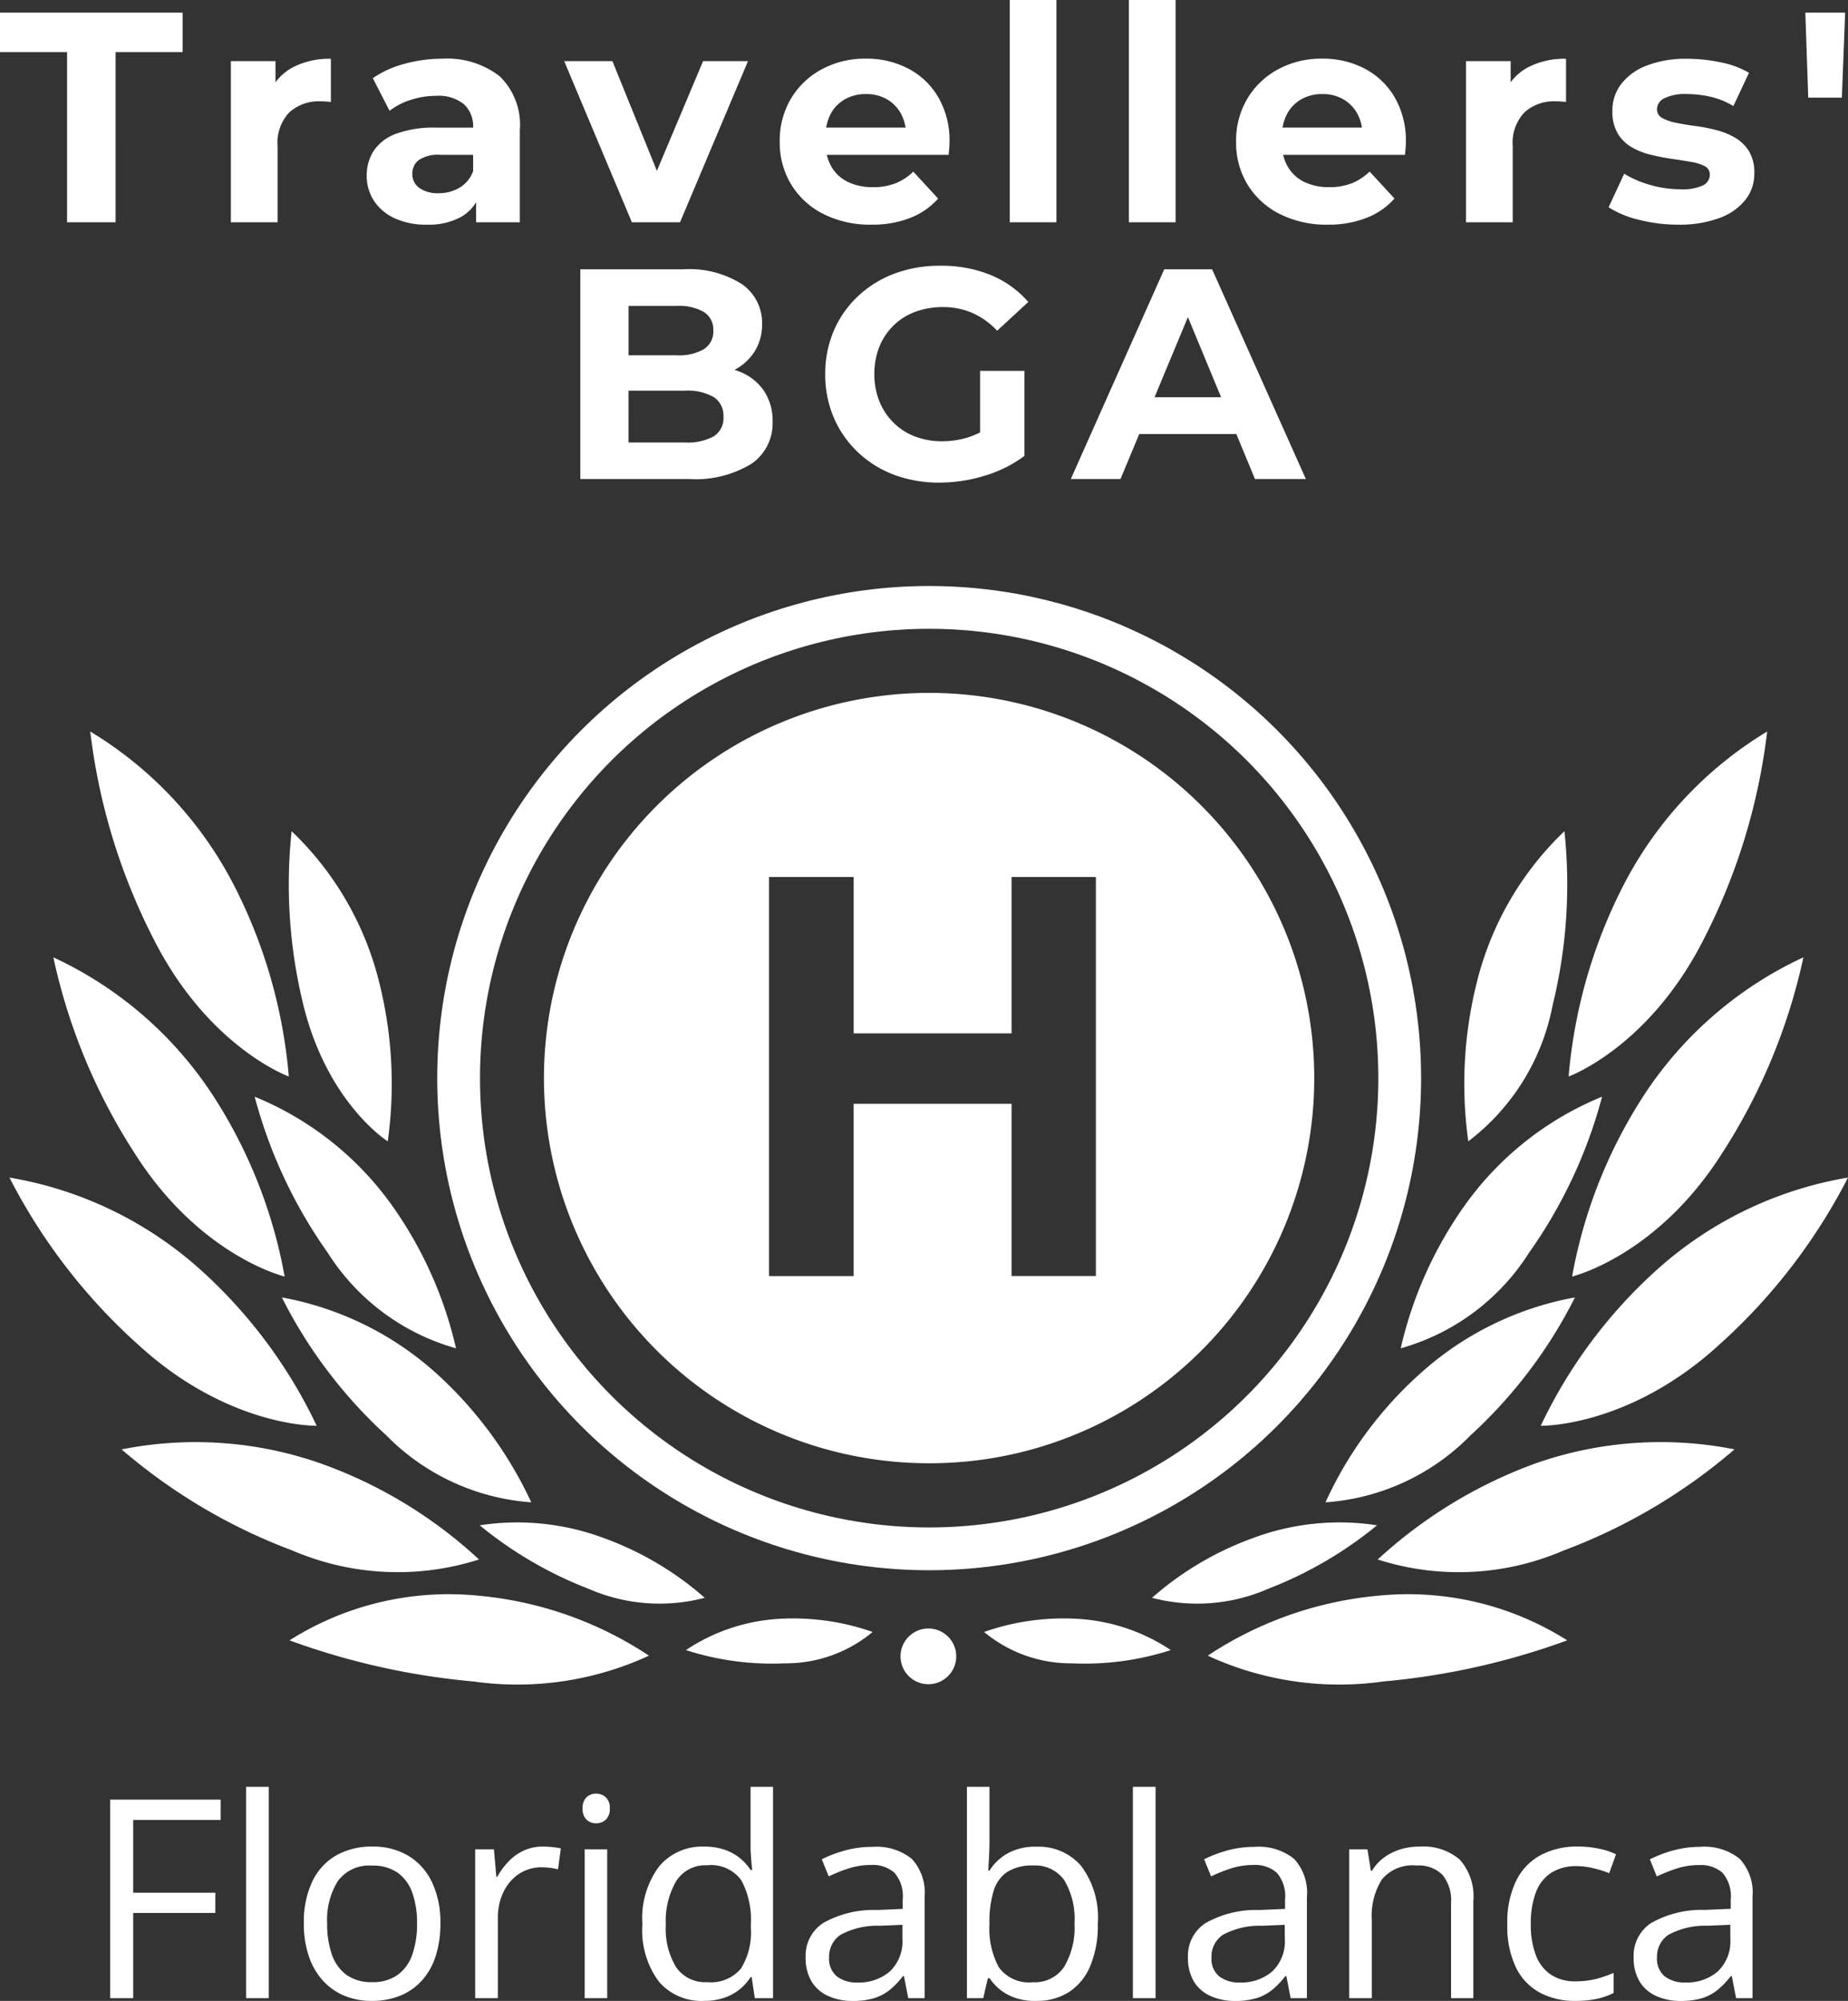 <svg xmlns="http://www.w3.org/2000/svg" width="86.401" height="93.515" viewBox="0 0 86.401 93.515"><rect x="0" y="0" width="86.401" height="93.515" fill="#333333" stroke="none"/><g id="Grupo_14" data-name="Grupo 14" transform="translate(-919.558 -779.612)"><g id="_x33_8-Award_symbol" transform="translate(920 806.941)"><g id="TC_L_2023" transform="translate(0 0)"><ellipse id="Elipse_1" data-name="Elipse 1" cx="1.303" cy="1.303" rx="1.303" ry="1.303" transform="translate(41.66 48.781)" fill="#fff"></ellipse><path id="Trazado_90" data-name="Trazado 90" d="M105.107,271.647a17.271,17.271,0,0,0-7.948-2.8,13.928,13.928,0,0,0-8.86,2.085,33.784,33.784,0,0,0,8.6,1.922A14.685,14.685,0,0,0,105.107,271.647Z" transform="translate(-75.206 -221.596)" fill="#fff"></path><path id="Trazado_91" data-name="Trazado 91" d="M80.91,252.444a21.479,21.479,0,0,0-7.329-4.462A17.678,17.678,0,0,0,64.2,247.3a26.454,26.454,0,0,0,7.98,4.723A12.483,12.483,0,0,0,80.91,252.444Z" transform="translate(-58.956 -206.888)" fill="#fff"></path><path id="Trazado_92" data-name="Trazado 92" d="M62.464,220.6a23.123,23.123,0,0,0-5.44-7.3A17.759,17.759,0,0,0,48.1,209a27.087,27.087,0,0,0,6.026,7.817C58.36,220.693,62.464,220.6,62.464,220.6Z" transform="translate(-48.1 -181.293)" fill="#fff"></path><path id="Trazado_93" data-name="Trazado 93" d="M65.214,192.318a23.005,23.005,0,0,0-3.355-8.469A17.887,17.887,0,0,0,54.4,177.4a27.539,27.539,0,0,0,3.778,9.12C61.24,191.374,65.214,192.318,65.214,192.318Z" transform="translate(-52.348 -159.986)" fill="#fff"></path><path id="Trazado_94" data-name="Trazado 94" d="M68.983,161.123a23.973,23.973,0,0,0-2.541-8.892A18.025,18.025,0,0,0,59.7,145a28.6,28.6,0,0,0,2.9,9.576C65.172,159.755,68.983,161.123,68.983,161.123Z" transform="translate(-55.922 -138.14)" fill="#fff"></path><path id="Trazado_95" data-name="Trazado 95" d="M98.861,235.776a18.877,18.877,0,0,0-4.4-5.993A14.716,14.716,0,0,0,87.2,226.2a22.373,22.373,0,0,0,4.886,6.449A10.549,10.549,0,0,0,98.861,235.776Z" transform="translate(-74.464 -192.891)" fill="#fff"></path><path id="Trazado_96" data-name="Trazado 96" d="M126.121,262.016a14.724,14.724,0,0,0-4.658-2.769,11.574,11.574,0,0,0-5.863-.619,18.543,18.543,0,0,0,5.081,2.964A8.294,8.294,0,0,0,126.121,262.016Z" transform="translate(-93.614 -214.669)" fill="#fff"></path><path id="Trazado_97" data-name="Trazado 97" d="M153.929,272.894a11.223,11.223,0,0,0-4.267-.619,8.762,8.762,0,0,0-4.462,1.466,13.125,13.125,0,0,0,4.625.619A6.334,6.334,0,0,0,153.929,272.894Z" transform="translate(-113.572 -223.95)" fill="#fff"></path><path id="Trazado_98" data-name="Trazado 98" d="M92.713,209.159a18.693,18.693,0,0,0-3.062-6.775A14.712,14.712,0,0,0,83.3,197.4a22.674,22.674,0,0,0,3.42,7.3A10.44,10.44,0,0,0,92.713,209.159Z" transform="translate(-71.835 -173.472)" fill="#fff"></path><path id="Trazado_99" data-name="Trazado 99" d="M92.82,173.795a19.467,19.467,0,0,0-.423-7.524,14.582,14.582,0,0,0-4.072-6.97,23.63,23.63,0,0,0,.554,8.143C90.019,172.036,92.82,173.795,92.82,173.795Z" transform="translate(-75.133 -147.782)" fill="#fff"></path><path id="Trazado_100" data-name="Trazado 100" d="M220.1,271.647a17.271,17.271,0,0,1,7.948-2.8,13.928,13.928,0,0,1,8.86,2.085,33.784,33.784,0,0,1-8.6,1.922A14.685,14.685,0,0,1,220.1,271.647Z" transform="translate(-164.076 -221.596)" fill="#fff"></path><path id="Trazado_101" data-name="Trazado 101" d="M244.5,252.444a21.975,21.975,0,0,1,7.3-4.462,17.678,17.678,0,0,1,9.381-.684,26.454,26.454,0,0,1-7.98,4.723A12.379,12.379,0,0,1,244.5,252.444Z" transform="translate(-180.528 -206.888)" fill="#fff"></path><path id="Trazado_102" data-name="Trazado 102" d="M267.9,220.6a23.123,23.123,0,0,1,5.44-7.3,17.759,17.759,0,0,1,8.925-4.3,27.087,27.087,0,0,1-6.026,7.817C272,220.693,267.9,220.6,267.9,220.6Z" transform="translate(-196.306 -181.293)" fill="#fff"></path><path id="Trazado_103" data-name="Trazado 103" d="M272.4,192.318a23,23,0,0,1,3.355-8.469,17.887,17.887,0,0,1,7.459-6.449,27.54,27.54,0,0,1-3.778,9.12C276.374,191.374,272.4,192.318,272.4,192.318Z" transform="translate(-199.34 -159.986)" fill="#fff"></path><path id="Trazado_104" data-name="Trazado 104" d="M271.9,161.123a23.974,23.974,0,0,1,2.541-8.892A18.025,18.025,0,0,1,281.183,145a28.6,28.6,0,0,1-2.9,9.576C275.711,159.755,271.9,161.123,271.9,161.123Z" transform="translate(-199.003 -138.14)" fill="#fff"></path><path id="Trazado_105" data-name="Trazado 105" d="M237,235.776a18.255,18.255,0,0,1,4.4-5.993,14.716,14.716,0,0,1,7.264-3.583,22.373,22.373,0,0,1-4.886,6.449A10.49,10.49,0,0,1,237,235.776Z" transform="translate(-175.471 -192.891)" fill="#fff"></path><path id="Trazado_106" data-name="Trazado 106" d="M212.1,262.016a14.724,14.724,0,0,1,4.658-2.769,11.574,11.574,0,0,1,5.863-.619,18.543,18.543,0,0,1-5.081,2.964A8.294,8.294,0,0,1,212.1,262.016Z" transform="translate(-158.681 -214.669)" fill="#fff"></path><path id="Trazado_107" data-name="Trazado 107" d="M188,272.894a11.223,11.223,0,0,1,4.267-.619,8.762,8.762,0,0,1,4.462,1.466,13.125,13.125,0,0,1-4.625.619A6.333,6.333,0,0,1,188,272.894Z" transform="translate(-142.431 -223.95)" fill="#fff"></path><path id="Trazado_108" data-name="Trazado 108" d="M247.8,209.159a18.693,18.693,0,0,1,3.062-6.775,14.712,14.712,0,0,1,6.352-4.984,22.675,22.675,0,0,1-3.42,7.3A10.44,10.44,0,0,1,247.8,209.159Z" transform="translate(-182.753 -173.472)" fill="#fff"></path><path id="Trazado_109" data-name="Trazado 109" d="M257.122,173.795a19.466,19.466,0,0,1,.423-7.524,14.582,14.582,0,0,1,4.072-6.97,23.629,23.629,0,0,1-.554,8.143A10.445,10.445,0,0,1,257.122,173.795Z" transform="translate(-188.916 -147.782)" fill="#fff"></path><g id="Elipse_3" data-name="Elipse 3" transform="translate(20 0.059)" fill="none" stroke="#fff" stroke-width="2"><circle cx="23" cy="23" r="23" stroke="none"></circle><circle cx="23" cy="23" r="22" fill="none"></circle></g></g></g><path id="Sustracci&#xF3;n_1" data-name="Sustracci&#xF3;n 1" d="M18,36A18,18,0,0,1,10.994,1.415,18,18,0,0,1,25.006,34.585,17.887,17.887,0,0,1,18,36ZM14.468,19.2h7.385v8.049h3.942V8.6H21.853v7.309H14.468V8.6H10.513V27.251h3.954V19.2Z" transform="translate(945 812)" fill="#fff"></path><path id="Trazado_318" data-name="Trazado 318" d="M-40.306,0V-7.952h-3.136V-9.8h8.54v1.848h-3.136V0Zm7.658,0V-7.532h2.086V-5.4l-.294-.616a2.42,2.42,0,0,1,1.078-1.211,3.664,3.664,0,0,1,1.806-.413v2.016q-.14-.014-.252-.021t-.238-.007a2.05,2.05,0,0,0-1.449.511,2.066,2.066,0,0,0-.553,1.589V0Zm11.466,0V-1.47l-.14-.322V-4.424a1.408,1.408,0,0,0-.427-1.092,1.884,1.884,0,0,0-1.309-.392,3.8,3.8,0,0,0-1.183.189,3.13,3.13,0,0,0-.987.511l-.784-1.526a4.723,4.723,0,0,1,1.484-.672,6.642,6.642,0,0,1,1.764-.238,4,4,0,0,1,2.674.812A3.151,3.151,0,0,1-19.138-4.3V0Zm-2.3.112a3.481,3.481,0,0,1-1.512-.3,2.3,2.3,0,0,1-.966-.819,2.089,2.089,0,0,1-.336-1.162,2.1,2.1,0,0,1,.329-1.176,2.154,2.154,0,0,1,1.043-.791,5.066,5.066,0,0,1,1.862-.287h2V-3.15H-22.82a1.642,1.642,0,0,0-1.057.252.8.8,0,0,0-.287.63.785.785,0,0,0,.329.665,1.482,1.482,0,0,0,.9.245,1.875,1.875,0,0,0,.98-.259,1.484,1.484,0,0,0,.63-.763l.336,1.008a1.95,1.95,0,0,1-.868,1.106A3.122,3.122,0,0,1-23.478.112ZM-13.9,0l-3.164-7.532h2.254L-12.18-1.05H-13.3l2.73-6.482h2.1L-11.648,0ZM-2.688.112a4.849,4.849,0,0,1-2.261-.5A3.716,3.716,0,0,1-6.454-1.771a3.763,3.763,0,0,1-.532-2,3.828,3.828,0,0,1,.525-2.009A3.722,3.722,0,0,1-5.026-7.147a4.223,4.223,0,0,1,2.058-.5,4.209,4.209,0,0,1,2,.469A3.511,3.511,0,0,1,.434-5.831,4.036,4.036,0,0,1,.952-3.738q0,.126-.014.287t-.028.3H-5.208V-4.424h4.97l-.84.378a2.093,2.093,0,0,0-.238-1.022,1.737,1.737,0,0,0-.658-.679,1.91,1.91,0,0,0-.98-.245,1.948,1.948,0,0,0-.987.245,1.711,1.711,0,0,0-.665.686,2.165,2.165,0,0,0-.238,1.043v.336A2.117,2.117,0,0,0-4.571-2.6a1.781,1.781,0,0,0,.77.714,2.615,2.615,0,0,0,1.169.245A2.833,2.833,0,0,0-1.575-1.82a2.575,2.575,0,0,0,.833-.546L.42-1.106a3.385,3.385,0,0,1-1.3.9A4.817,4.817,0,0,1-2.688.112ZM3.766,0V-10.388H5.95V0ZM9.338,0V-10.388h2.184V0Zm9.31.112a4.849,4.849,0,0,1-2.261-.5,3.716,3.716,0,0,1-1.505-1.379,3.763,3.763,0,0,1-.532-2,3.828,3.828,0,0,1,.525-2.009A3.722,3.722,0,0,1,16.31-7.147a4.223,4.223,0,0,1,2.058-.5,4.209,4.209,0,0,1,2,.469A3.511,3.511,0,0,1,21.77-5.831a4.036,4.036,0,0,1,.518,2.093q0,.126-.014.287t-.028.3H16.128V-4.424H21.1l-.84.378a2.093,2.093,0,0,0-.238-1.022,1.737,1.737,0,0,0-.658-.679,1.91,1.91,0,0,0-.98-.245,1.948,1.948,0,0,0-.987.245,1.711,1.711,0,0,0-.665.686,2.165,2.165,0,0,0-.238,1.043v.336A2.117,2.117,0,0,0,16.765-2.6a1.781,1.781,0,0,0,.77.714,2.615,2.615,0,0,0,1.169.245,2.833,2.833,0,0,0,1.057-.182,2.575,2.575,0,0,0,.833-.546l1.162,1.26a3.385,3.385,0,0,1-1.3.9A4.817,4.817,0,0,1,18.648.112ZM25.1,0V-7.532h2.086V-5.4l-.294-.616a2.42,2.42,0,0,1,1.078-1.211,3.664,3.664,0,0,1,1.806-.413v2.016q-.14-.014-.252-.021t-.238-.007a2.05,2.05,0,0,0-1.449.511,2.066,2.066,0,0,0-.553,1.589V0Zm9.926.112a7.347,7.347,0,0,1-1.855-.231A4.593,4.593,0,0,1,31.766-.7l.728-1.568a4.843,4.843,0,0,0,1.225.525,5.031,5.031,0,0,0,1.393.2,2.283,2.283,0,0,0,1.071-.182.559.559,0,0,0,.315-.5.428.428,0,0,0-.245-.4,2.144,2.144,0,0,0-.651-.2q-.406-.07-.889-.14t-.973-.189a3.3,3.3,0,0,1-.9-.357,1.831,1.831,0,0,1-.651-.644,2.01,2.01,0,0,1-.245-1.05,2.032,2.032,0,0,1,.413-1.26,2.732,2.732,0,0,1,1.2-.861,5.027,5.027,0,0,1,1.876-.315A7.6,7.6,0,0,1,37-7.476a4.258,4.258,0,0,1,1.33.49L37.6-5.432a3.692,3.692,0,0,0-1.1-.441,5.087,5.087,0,0,0-1.071-.119,2.2,2.2,0,0,0-1.064.2.577.577,0,0,0-.336.5.454.454,0,0,0,.245.42,2.242,2.242,0,0,0,.651.224q.406.084.889.147a8.125,8.125,0,0,1,.973.189,3.508,3.508,0,0,1,.889.357,1.868,1.868,0,0,1,.651.63,1.928,1.928,0,0,1,.252,1.043,1.96,1.96,0,0,1-.42,1.239A2.758,2.758,0,0,1,36.953-.2,5.319,5.319,0,0,1,35.028.112ZM41.1-5.824,40.964-9.8h1.862l-.154,3.976ZM-16.31,12V2.2h4.788a4.594,4.594,0,0,1,2.779.7,2.2,2.2,0,0,1,.931,1.848A2.354,2.354,0,0,1-8.19,6.085a2.476,2.476,0,0,1-1.036.875,3.528,3.528,0,0,1-1.512.308l.266-.574a4.185,4.185,0,0,1,1.638.3,2.462,2.462,0,0,1,1.113.889,2.508,2.508,0,0,1,.4,1.442,2.279,2.279,0,0,1-.994,1.967A5.033,5.033,0,0,1-11.242,12Zm2.254-1.708h2.646a2.53,2.53,0,0,0,1.337-.287,1,1,0,0,0,.455-.917,1.024,1.024,0,0,0-.455-.917,2.434,2.434,0,0,0-1.337-.3h-2.814V6.218H-11.8a2.326,2.326,0,0,0,1.267-.287.972.972,0,0,0,.441-.875.959.959,0,0,0-.441-.861A2.326,2.326,0,0,0-11.8,3.908h-2.254ZM.49,12.168A5.946,5.946,0,0,1-1.645,11.8,5.025,5.025,0,0,1-3.339,10.74a4.855,4.855,0,0,1-1.12-1.61,5.067,5.067,0,0,1-.4-2.03,5.067,5.067,0,0,1,.4-2.03A4.807,4.807,0,0,1-3.332,3.46,5.087,5.087,0,0,1-1.624,2.4,6.044,6.044,0,0,1,.532,2.032a6.052,6.052,0,0,1,2.345.434,4.644,4.644,0,0,1,1.757,1.26L3.178,5.07a3.553,3.553,0,0,0-1.162-.833A3.413,3.413,0,0,0,.644,3.964a3.631,3.631,0,0,0-1.3.224A2.867,2.867,0,0,0-2.331,5.826,3.384,3.384,0,0,0-2.562,7.1a3.345,3.345,0,0,0,.231,1.26,2.965,2.965,0,0,0,.658,1,2.865,2.865,0,0,0,1.008.651,3.533,3.533,0,0,0,1.281.224,4.032,4.032,0,0,0,1.309-.217,3.778,3.778,0,0,0,1.239-.735l1.288,1.638a5.907,5.907,0,0,1-1.855.924A7.2,7.2,0,0,1,.49,12.168Zm1.89-1.54V6.946H4.452v3.976ZM6.622,12,10.99,2.2h2.24L17.612,12h-2.38L11.648,3.348h.9L8.946,12ZM8.806,9.9l.6-1.722h5.04L15.064,9.9Z" transform="translate(963 790)" fill="#fff"></path><path id="Trazado_319" data-name="Trazado 319" d="M-37.214,0h-1.079V-9.28h5.167v.952h-4.088v3.4h3.84v.946h-3.84Zm6.337,0h-1.06V-9.877h1.06Zm8.025-3.491a4.87,4.87,0,0,1-.222,1.53,3.133,3.133,0,0,1-.641,1.136,2.765,2.765,0,0,1-1.012.708,3.5,3.5,0,0,1-1.343.244A3.266,3.266,0,0,1-27.35-.117a2.82,2.82,0,0,1-1-.708,3.218,3.218,0,0,1-.654-1.136,4.686,4.686,0,0,1-.232-1.53,4.449,4.449,0,0,1,.387-1.946,2.776,2.776,0,0,1,1.108-1.225,3.338,3.338,0,0,1,1.717-.422,3.2,3.2,0,0,1,1.666.425A2.866,2.866,0,0,1-23.249-5.43,4.342,4.342,0,0,1-22.852-3.491Zm-5.294,0a4.285,4.285,0,0,0,.222,1.454,1.96,1.96,0,0,0,.686.952,1.982,1.982,0,0,0,1.193.336,1.985,1.985,0,0,0,1.19-.336,1.952,1.952,0,0,0,.689-.952,4.285,4.285,0,0,0,.222-1.454,4.181,4.181,0,0,0-.222-1.438,1.925,1.925,0,0,0-.686-.936,2.021,2.021,0,0,0-1.2-.33,1.809,1.809,0,0,0-1.59.717A3.407,3.407,0,0,0-28.146-3.491Zm10.082-3.593q.209,0,.438.022A3.633,3.633,0,0,1-17.22-7l-.133.978a2.926,2.926,0,0,0-.381-.07,3.28,3.28,0,0,0-.394-.025,1.893,1.893,0,0,0-.79.168,1.927,1.927,0,0,0-.651.482,2.288,2.288,0,0,0-.438.755,2.881,2.881,0,0,0-.159.981V0h-1.06V-6.957h.876l.114,1.282h.044a3.488,3.488,0,0,1,.521-.708,2.357,2.357,0,0,1,.708-.511A2.076,2.076,0,0,1-18.064-7.084Zm3.011.127V0h-1.054V-6.957Zm-.514-2.6a.647.647,0,0,1,.448.168.67.67,0,0,1,.187.524.672.672,0,0,1-.187.521.64.64,0,0,1-.448.171.634.634,0,0,1-.454-.171.685.685,0,0,1-.181-.521.683.683,0,0,1,.181-.524A.641.641,0,0,1-15.568-9.56ZM-10.545.127a2.61,2.61,0,0,1-2.092-.9,4.026,4.026,0,0,1-.771-2.679,4.068,4.068,0,0,1,.787-2.714,2.622,2.622,0,0,1,2.095-.917,2.892,2.892,0,0,1,.965.146,2.344,2.344,0,0,1,.711.39,2.442,2.442,0,0,1,.5.555h.076q-.025-.2-.051-.54t-.025-.559V-9.877H-7.3V0h-.851L-8.3-.99h-.044a2.453,2.453,0,0,1-.5.565,2.315,2.315,0,0,1-.717.4A2.906,2.906,0,0,1-10.545.127Zm.165-.876A1.828,1.828,0,0,0-8.8-1.384a3.184,3.184,0,0,0,.463-1.885v-.19A3.885,3.885,0,0,0-8.777-5.5a1.734,1.734,0,0,0-1.6-.711,1.615,1.615,0,0,0-1.454.746,3.715,3.715,0,0,0-.482,2.034,3.476,3.476,0,0,0,.479,1.98A1.647,1.647,0,0,0-10.38-.749ZM-2.66-7.071a2.642,2.642,0,0,1,1.847.559,2.329,2.329,0,0,1,.6,1.784V0H-.978l-.2-1.028h-.051a3.754,3.754,0,0,1-.609.638A2.192,2.192,0,0,1-2.574,0a3.448,3.448,0,0,1-1.019.13A2.711,2.711,0,0,1-4.719-.1a1.737,1.737,0,0,1-.774-.673,2.117,2.117,0,0,1-.282-1.143,1.816,1.816,0,0,1,.825-1.6A4.8,4.8,0,0,1-2.437-4.12l1.2-.051V-4.6a1.683,1.683,0,0,0-.387-1.263,1.538,1.538,0,0,0-1.092-.362,3.39,3.39,0,0,0-1.041.159,7.124,7.124,0,0,0-.939.375l-.324-.8A5.8,5.8,0,0,1-3.942-6.9,4.714,4.714,0,0,1-2.66-7.071ZM-1.25-3.428l-1.06.044a3.576,3.576,0,0,0-1.834.425A1.219,1.219,0,0,0-4.678-1.9a1.055,1.055,0,0,0,.362.882,1.5,1.5,0,0,0,.958.286,2.226,2.226,0,0,0,1.517-.514,1.936,1.936,0,0,0,.59-1.542ZM2.82-9.877v2.469q0,.425-.022.825t-.035.622H2.82a2.362,2.362,0,0,1,.825-.793,2.644,2.644,0,0,1,1.377-.324,2.61,2.61,0,0,1,2.085.9,4.027,4.027,0,0,1,.778,2.688A4.9,4.9,0,0,1,7.53-1.5a2.675,2.675,0,0,1-1,1.219A2.785,2.785,0,0,1,5,.127,2.671,2.671,0,0,1,3.642-.181a2.344,2.344,0,0,1-.816-.752H2.744L2.528,0H1.766V-9.877ZM4.851-6.2a2.142,2.142,0,0,0-1.2.3,1.629,1.629,0,0,0-.638.889,4.919,4.919,0,0,0-.194,1.5v.057a3.79,3.79,0,0,0,.438,2.009,1.734,1.734,0,0,0,1.593.7A1.647,1.647,0,0,0,6.308-1.46a3.584,3.584,0,0,0,.486-2.031,3.514,3.514,0,0,0-.479-2.025A1.67,1.67,0,0,0,4.851-6.2ZM10.585,0H9.525V-9.877h1.06Zm4.629-7.071a2.642,2.642,0,0,1,1.847.559,2.329,2.329,0,0,1,.6,1.784V0H16.9l-.2-1.028h-.051a3.754,3.754,0,0,1-.609.638A2.192,2.192,0,0,1,15.3,0a3.448,3.448,0,0,1-1.019.13A2.711,2.711,0,0,1,13.155-.1a1.737,1.737,0,0,1-.774-.673A2.117,2.117,0,0,1,12.1-1.911a1.816,1.816,0,0,1,.825-1.6,4.8,4.8,0,0,1,2.514-.609l1.2-.051V-4.6a1.683,1.683,0,0,0-.387-1.263,1.538,1.538,0,0,0-1.092-.362,3.39,3.39,0,0,0-1.041.159,7.124,7.124,0,0,0-.939.375l-.324-.8A5.8,5.8,0,0,1,13.932-6.9,4.714,4.714,0,0,1,15.214-7.071Zm1.409,3.644-1.06.044a3.576,3.576,0,0,0-1.834.425A1.219,1.219,0,0,0,13.2-1.9a1.055,1.055,0,0,0,.362.882,1.5,1.5,0,0,0,.958.286,2.226,2.226,0,0,0,1.517-.514,1.936,1.936,0,0,0,.59-1.542Zm6.311-3.656a2.613,2.613,0,0,1,1.873.606,2.59,2.59,0,0,1,.635,1.946V0H24.4V-4.462a1.867,1.867,0,0,0-.4-1.3A1.573,1.573,0,0,0,22.789-6.2a1.867,1.867,0,0,0-1.625.654,3.23,3.23,0,0,0-.47,1.9V0H19.64V-6.957h.851l.159,1h.057a2.108,2.108,0,0,1,.565-.619,2.557,2.557,0,0,1,.768-.381A3.042,3.042,0,0,1,22.935-7.084ZM30.2.127A3.434,3.434,0,0,1,28.548-.26a2.654,2.654,0,0,1-1.117-1.181,4.427,4.427,0,0,1-.4-2,4.428,4.428,0,0,1,.422-2.066A2.731,2.731,0,0,1,28.618-6.7a3.6,3.6,0,0,1,1.688-.387,4.759,4.759,0,0,1,1.006.1,3.307,3.307,0,0,1,.8.263l-.317.882a5.5,5.5,0,0,0-.733-.229,3.287,3.287,0,0,0-.778-.1,2.167,2.167,0,0,0-1.2.311,1.868,1.868,0,0,0-.717.914,4.062,4.062,0,0,0-.238,1.485,3.987,3.987,0,0,0,.232,1.441,1.9,1.9,0,0,0,.692.911A2,2,0,0,0,30.2-.787a3.9,3.9,0,0,0,1-.117A5.52,5.52,0,0,0,32-1.181v.939a3.271,3.271,0,0,1-.778.273A4.753,4.753,0,0,1,30.2.127Zm5.848-7.2a2.642,2.642,0,0,1,1.847.559,2.329,2.329,0,0,1,.6,1.784V0h-.768l-.2-1.028h-.051a3.754,3.754,0,0,1-.609.638A2.192,2.192,0,0,1,36.138,0a3.448,3.448,0,0,1-1.019.13A2.711,2.711,0,0,1,33.993-.1a1.737,1.737,0,0,1-.774-.673,2.117,2.117,0,0,1-.282-1.143,1.816,1.816,0,0,1,.825-1.6,4.8,4.8,0,0,1,2.514-.609l1.2-.051V-4.6a1.683,1.683,0,0,0-.387-1.263A1.538,1.538,0,0,0,36-6.221a3.39,3.39,0,0,0-1.041.159,7.124,7.124,0,0,0-.939.375l-.324-.8A5.8,5.8,0,0,1,34.77-6.9,4.714,4.714,0,0,1,36.053-7.071Zm1.409,3.644-1.06.044a3.576,3.576,0,0,0-1.834.425,1.219,1.219,0,0,0-.533,1.06,1.055,1.055,0,0,0,.362.882,1.5,1.5,0,0,0,.958.286,2.226,2.226,0,0,0,1.517-.514,1.936,1.936,0,0,0,.59-1.542Z" transform="translate(963 873)" fill="#fff"></path></g></svg>